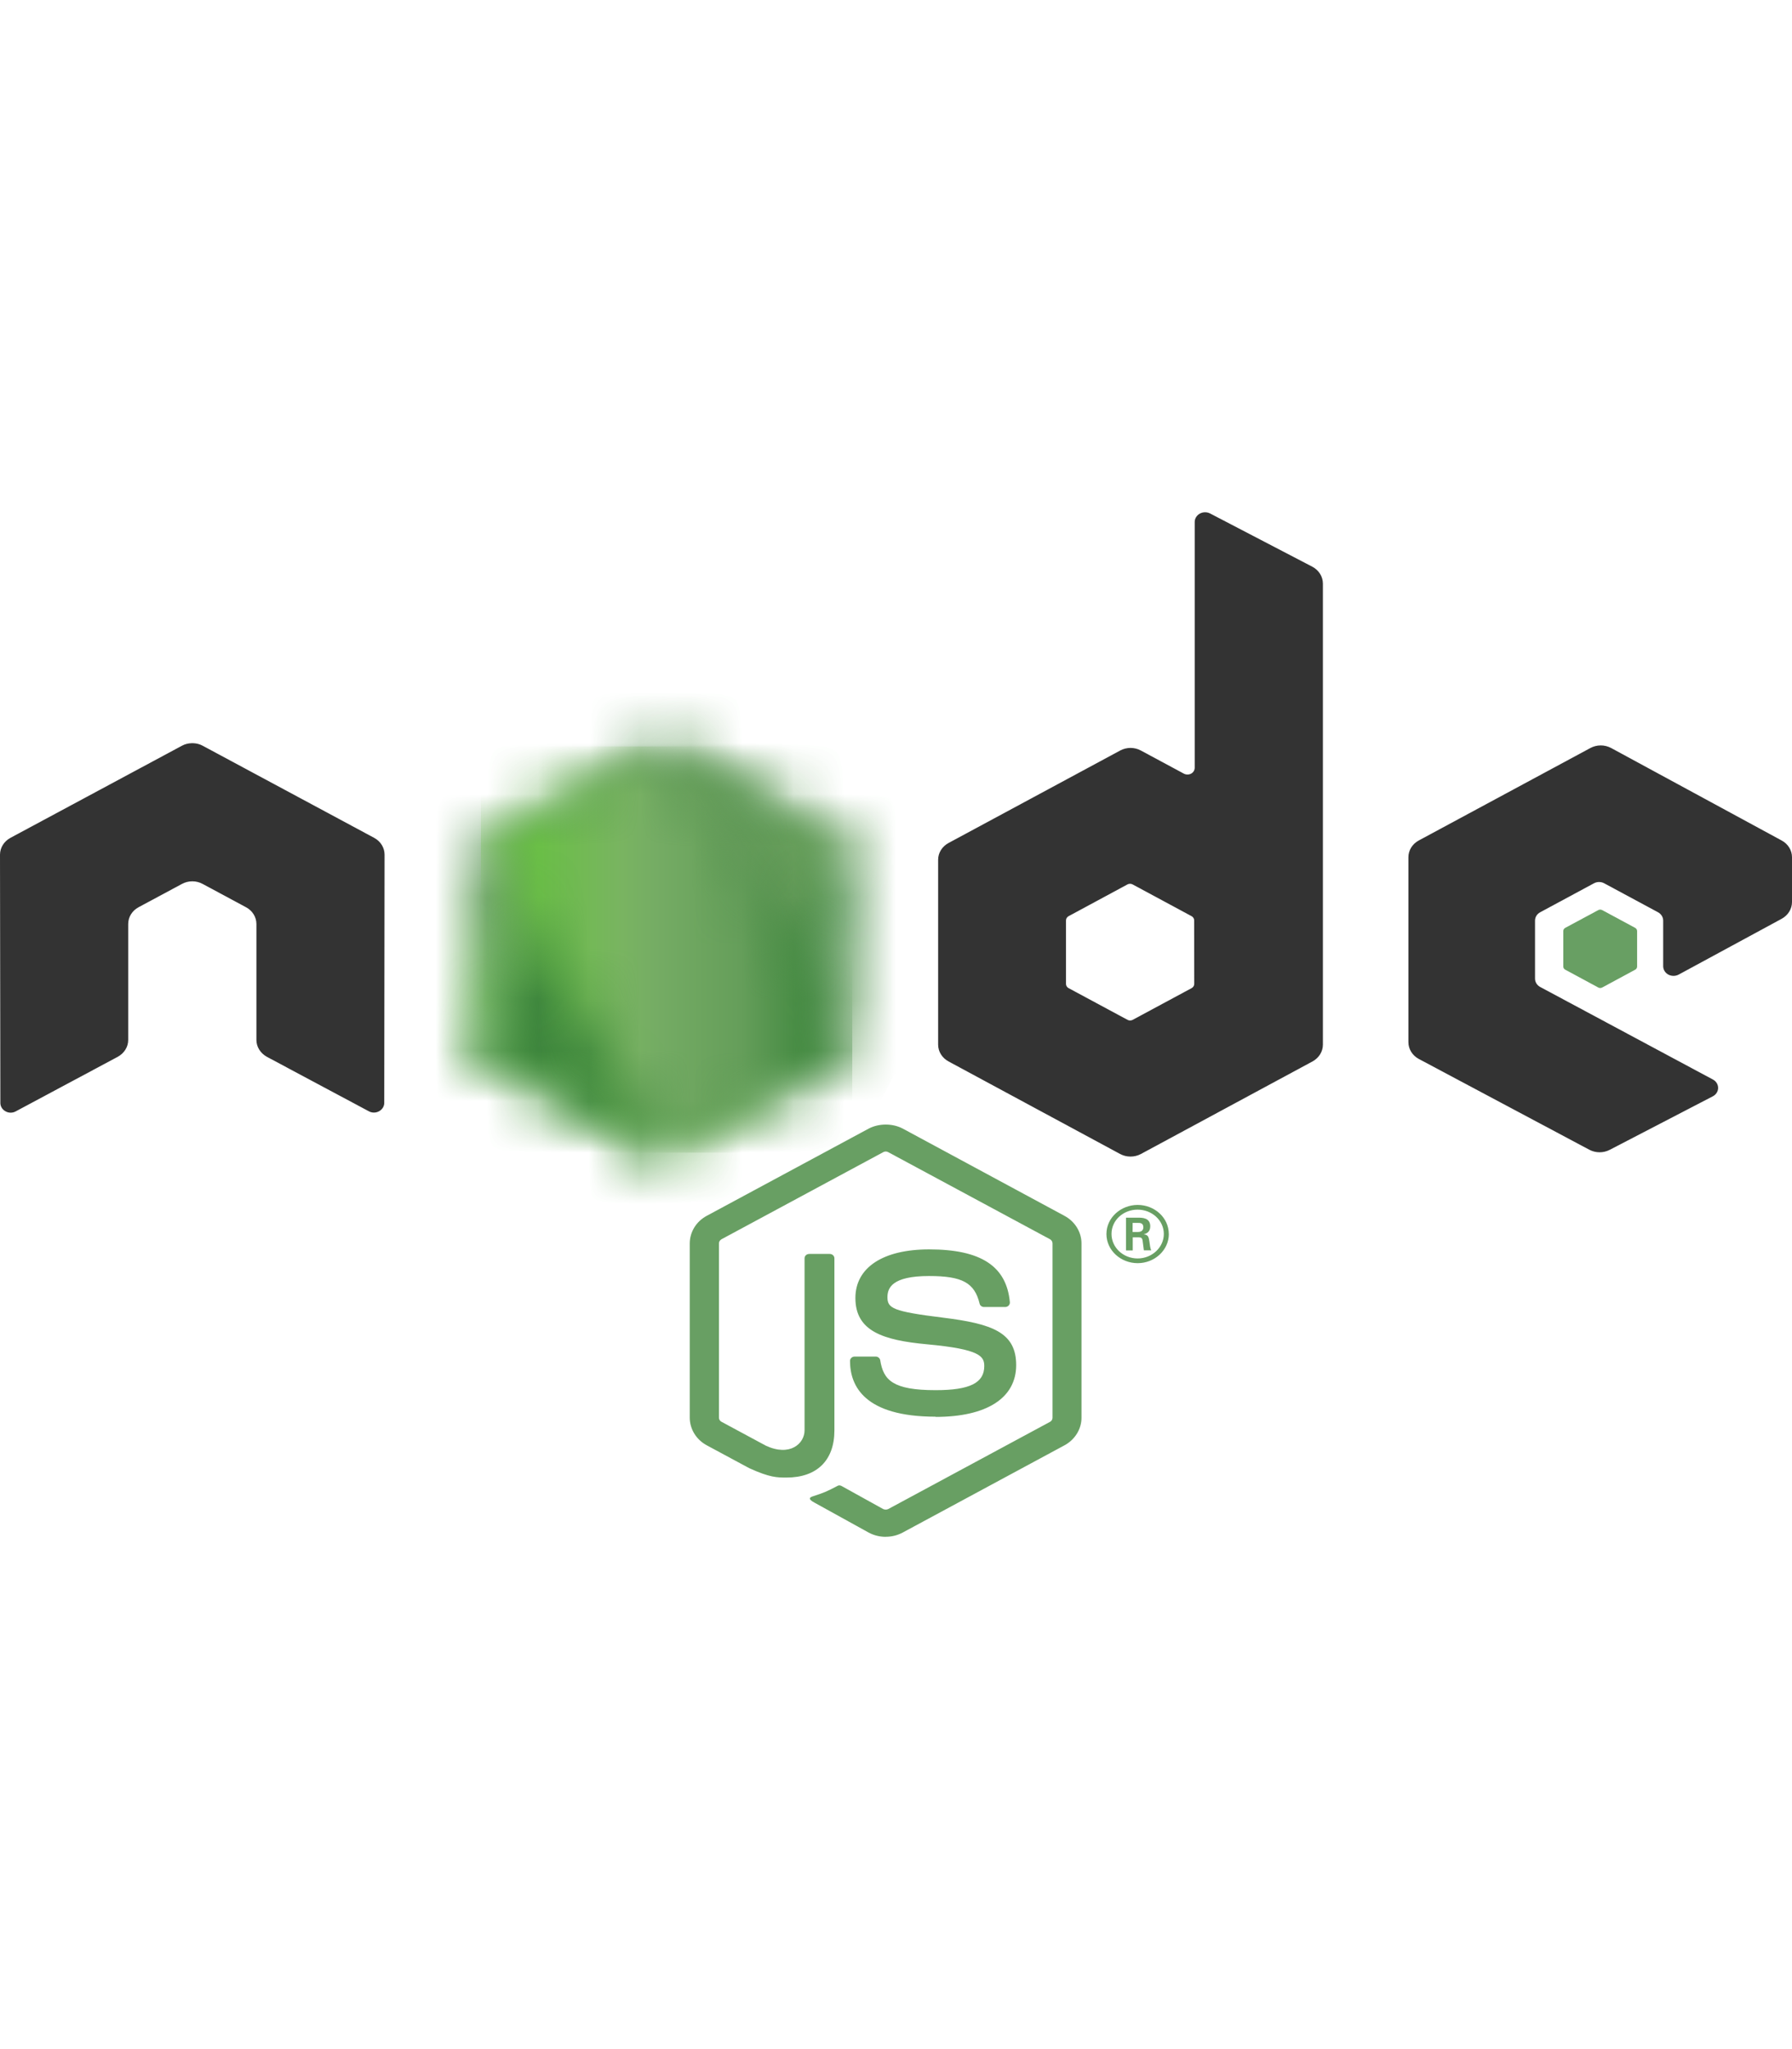 <svg width="35" height="40" viewBox="0 0 35 40" fill="none" xmlns="http://www.w3.org/2000/svg">
<g clip-path="url(#clip0_5607_11624)">
<path d="M17.299 30C17.183 30 17.069 29.972 16.968 29.918L15.912 29.335C15.755 29.253 15.832 29.223 15.883 29.207C16.094 29.138 16.136 29.122 16.361 29.004C16.384 28.991 16.415 28.995 16.439 29.009L17.25 29.458C17.279 29.472 17.321 29.472 17.348 29.458L20.509 27.755C20.538 27.74 20.557 27.708 20.557 27.676V24.273C20.557 24.238 20.538 24.208 20.508 24.191L17.348 22.491C17.319 22.474 17.28 22.474 17.251 22.491L14.092 24.191C14.062 24.207 14.042 24.239 14.042 24.272V27.675C14.042 27.707 14.061 27.738 14.091 27.754L14.957 28.22C15.427 28.44 15.714 28.181 15.714 27.921V24.563C15.714 24.515 15.754 24.478 15.806 24.478H16.206C16.256 24.478 16.297 24.515 16.297 24.563V27.923C16.297 28.508 15.955 28.843 15.361 28.843C15.178 28.843 15.034 28.843 14.632 28.659L13.803 28.213C13.598 28.102 13.472 27.896 13.472 27.675V24.272C13.472 24.05 13.598 23.844 13.803 23.734L16.967 22.031C17.167 21.926 17.433 21.926 17.632 22.031L20.792 23.735C20.996 23.845 21.123 24.051 21.123 24.273V27.676C21.123 27.896 20.996 28.102 20.792 28.213L17.632 29.916C17.53 29.971 17.416 29.999 17.299 29.999" fill="#689F63"/>
<path d="M18.276 27.655C16.892 27.655 16.602 27.063 16.602 26.566C16.602 26.519 16.643 26.481 16.694 26.481H17.102C17.147 26.481 17.185 26.512 17.192 26.553C17.254 26.942 17.438 27.137 18.274 27.137C18.94 27.137 19.224 26.997 19.224 26.667C19.224 26.477 19.143 26.337 18.108 26.242C17.242 26.162 16.707 25.984 16.707 25.338C16.707 24.744 17.245 24.389 18.147 24.389C19.159 24.389 19.66 24.717 19.724 25.421C19.726 25.445 19.716 25.469 19.699 25.487C19.682 25.504 19.657 25.514 19.632 25.514H19.221C19.178 25.514 19.141 25.486 19.133 25.448C19.034 25.04 18.795 24.909 18.145 24.909C17.418 24.909 17.333 25.145 17.333 25.322C17.333 25.537 17.433 25.6 18.414 25.721C19.386 25.841 19.847 26.011 19.847 26.648C19.847 27.29 19.273 27.659 18.271 27.659M22.121 24.049H22.227C22.314 24.049 22.331 23.993 22.331 23.959C22.331 23.872 22.266 23.872 22.231 23.872H22.122L22.121 24.049ZM21.992 23.77H22.227C22.308 23.77 22.466 23.77 22.466 23.939C22.466 24.056 22.385 24.081 22.337 24.095C22.431 24.101 22.437 24.159 22.45 24.24C22.456 24.291 22.467 24.379 22.486 24.408H22.341C22.337 24.379 22.315 24.216 22.315 24.207C22.305 24.171 22.292 24.154 22.244 24.154H22.124V24.409H21.992V23.77ZM21.709 24.088C21.709 24.352 21.938 24.566 22.219 24.566C22.502 24.566 22.731 24.348 22.731 24.088C22.731 23.823 22.499 23.613 22.218 23.613C21.941 23.613 21.709 23.82 21.709 24.087M22.829 24.089C22.829 24.402 22.554 24.658 22.22 24.658C21.887 24.658 21.61 24.405 21.61 24.089C21.61 23.768 21.894 23.521 22.22 23.521C22.548 23.521 22.828 23.768 22.828 24.089" fill="#689F63"/>
<path fill-rule="evenodd" clip-rule="evenodd" d="M7.511 16.684C7.511 16.549 7.435 16.424 7.309 16.356L3.958 14.557C3.901 14.526 3.838 14.51 3.774 14.508H3.739C3.675 14.51 3.611 14.526 3.554 14.557L0.203 16.356C0.078 16.424 0 16.549 0 16.685L0.007 21.53C0.007 21.598 0.045 21.66 0.108 21.694C0.17 21.729 0.247 21.729 0.309 21.694L2.301 20.629C2.427 20.559 2.504 20.436 2.504 20.301V18.038C2.504 17.902 2.58 17.778 2.706 17.71L3.554 17.255C3.617 17.221 3.686 17.204 3.756 17.204C3.826 17.204 3.896 17.221 3.958 17.255L4.805 17.71C4.931 17.777 5.008 17.902 5.008 18.037V20.301C5.008 20.435 5.086 20.559 5.211 20.629L7.202 21.692C7.264 21.727 7.342 21.727 7.404 21.692C7.466 21.659 7.505 21.596 7.505 21.529L7.511 16.684ZM23.325 19.207C23.325 19.241 23.305 19.272 23.274 19.289L22.123 19.908C22.092 19.925 22.053 19.925 22.022 19.908L20.871 19.289C20.839 19.272 20.82 19.241 20.82 19.207V17.967C20.82 17.934 20.839 17.902 20.87 17.885L22.02 17.265C22.052 17.248 22.091 17.248 22.122 17.265L23.274 17.885C23.305 17.902 23.324 17.934 23.324 17.967L23.325 19.207ZM23.636 10.024C23.573 9.991 23.496 9.992 23.434 10.026C23.373 10.06 23.334 10.122 23.334 10.189V14.987C23.334 15.035 23.308 15.078 23.264 15.102C23.22 15.125 23.166 15.125 23.122 15.102L22.283 14.651C22.158 14.583 22.004 14.583 21.878 14.651L18.526 16.456C18.401 16.523 18.323 16.648 18.323 16.782V20.393C18.323 20.528 18.401 20.652 18.526 20.72L21.878 22.527C22.003 22.594 22.157 22.594 22.283 22.527L25.635 20.72C25.76 20.652 25.838 20.528 25.838 20.393V11.393C25.838 11.255 25.758 11.129 25.63 11.062L23.636 10.024ZM34.799 17.935C34.923 17.867 35 17.743 35 17.608V16.733C35 16.599 34.923 16.474 34.798 16.407L31.468 14.602C31.342 14.534 31.187 14.534 31.062 14.602L27.71 16.407C27.584 16.475 27.508 16.599 27.508 16.734V20.344C27.508 20.48 27.586 20.605 27.712 20.672L31.042 22.444C31.165 22.509 31.315 22.51 31.439 22.446L33.453 21.401C33.517 21.368 33.557 21.305 33.557 21.237C33.557 21.169 33.518 21.106 33.455 21.073L30.083 19.267C30.02 19.234 29.981 19.171 29.981 19.104V17.971C29.981 17.904 30.019 17.841 30.082 17.808L31.131 17.243C31.194 17.209 31.27 17.209 31.333 17.243L32.383 17.808C32.445 17.841 32.484 17.904 32.484 17.971V18.861C32.484 18.928 32.523 18.991 32.585 19.025C32.648 19.058 32.725 19.058 32.788 19.024L34.799 17.935Z" fill="#333333"/>
<path fill-rule="evenodd" clip-rule="evenodd" d="M31.216 17.766C31.239 17.753 31.269 17.753 31.293 17.766L31.936 18.112C31.96 18.125 31.975 18.149 31.975 18.175V18.868C31.975 18.894 31.96 18.918 31.936 18.93L31.293 19.277C31.269 19.29 31.239 19.29 31.216 19.277L30.573 18.93C30.548 18.918 30.533 18.894 30.533 18.868V18.175C30.533 18.149 30.547 18.125 30.572 18.112L31.216 17.766Z" fill="#689F63"/>
<mask id="mask0_5607_11624" style="mask-type:luminance" maskUnits="userSpaceOnUse" x="9" y="14" width="8" height="9">
<path d="M12.716 14.62L9.383 16.416C9.258 16.483 9.182 16.607 9.182 16.741V20.334C9.182 20.468 9.258 20.592 9.383 20.659L12.717 22.455C12.841 22.522 12.995 22.522 13.119 22.455L16.452 20.659C16.576 20.592 16.653 20.468 16.653 20.334V16.741C16.653 16.607 16.576 16.483 16.451 16.416L13.119 14.62C13.056 14.587 12.987 14.57 12.917 14.57C12.848 14.57 12.778 14.587 12.716 14.62" fill="white"/>
</mask>
<g mask="url(#mask0_5607_11624)">
<path d="M20.022 16.111L10.63 11.815L5.813 20.982L15.206 25.278L20.022 16.111Z" fill="url(#paint0_linear_5607_11624)"/>
</g>
<mask id="mask1_5607_11624" style="mask-type:luminance" maskUnits="userSpaceOnUse" x="9" y="14" width="8" height="9">
<path d="M9.265 20.561C9.297 20.6 9.336 20.633 9.383 20.658L12.243 22.199L12.719 22.455C12.79 22.493 12.871 22.509 12.951 22.504C12.978 22.502 13.004 22.497 13.03 22.49L16.546 16.484C16.519 16.457 16.487 16.434 16.452 16.415L14.27 15.239L13.116 14.62C13.083 14.602 13.048 14.589 13.011 14.581L9.265 20.561Z" fill="white"/>
</mask>
<g mask="url(#mask1_5607_11624)">
<path d="M5.204 17.381L11.836 25.756L20.607 19.71L13.975 11.335L5.204 17.381Z" fill="url(#paint1_linear_5607_11624)"/>
</g>
<mask id="mask2_5607_11624" style="mask-type:luminance" maskUnits="userSpaceOnUse" x="9" y="14" width="8" height="9">
<path d="M12.877 14.572C12.821 14.577 12.767 14.594 12.716 14.62L9.393 16.41L12.977 22.501C13.027 22.494 13.076 22.479 13.12 22.455L16.453 20.659C16.556 20.603 16.626 20.509 16.648 20.402L12.994 14.578C12.967 14.573 12.94 14.571 12.913 14.571C12.902 14.571 12.89 14.571 12.879 14.572" fill="white"/>
</mask>
<g mask="url(#mask2_5607_11624)">
<path d="M9.393 14.571V22.501H16.646V14.571H9.393Z" fill="url(#paint2_linear_5607_11624)"/>
</g>
</g>
<defs>
<linearGradient id="paint0_linear_5607_11624" x1="15.323" y1="13.957" x2="11.023" y2="23.358" gradientUnits="userSpaceOnUse">
<stop offset="0.3" stop-color="#3E863D"/>
<stop offset="0.5" stop-color="#55934F"/>
<stop offset="0.8" stop-color="#5AAD45"/>
</linearGradient>
<linearGradient id="paint1_linear_5607_11624" x1="8.56" y1="21.617" x2="16.894" y2="15.017" gradientUnits="userSpaceOnUse">
<stop offset="0.57" stop-color="#3E863D"/>
<stop offset="0.72" stop-color="#619857"/>
<stop offset="1" stop-color="#76AC64"/>
</linearGradient>
<linearGradient id="paint2_linear_5607_11624" x1="9.395" y1="18.536" x2="16.648" y2="18.536" gradientUnits="userSpaceOnUse">
<stop offset="0.16" stop-color="#6BBF47"/>
<stop offset="0.38" stop-color="#79B461"/>
<stop offset="0.47" stop-color="#75AC64"/>
<stop offset="0.7" stop-color="#659E5A"/>
<stop offset="0.9" stop-color="#3E863D"/>
</linearGradient>
<clipPath id="clip0_5607_11624">
<rect width="35" height="20" fill="white" transform="translate(0 10)"/>
</clipPath>
</defs>
</svg>

